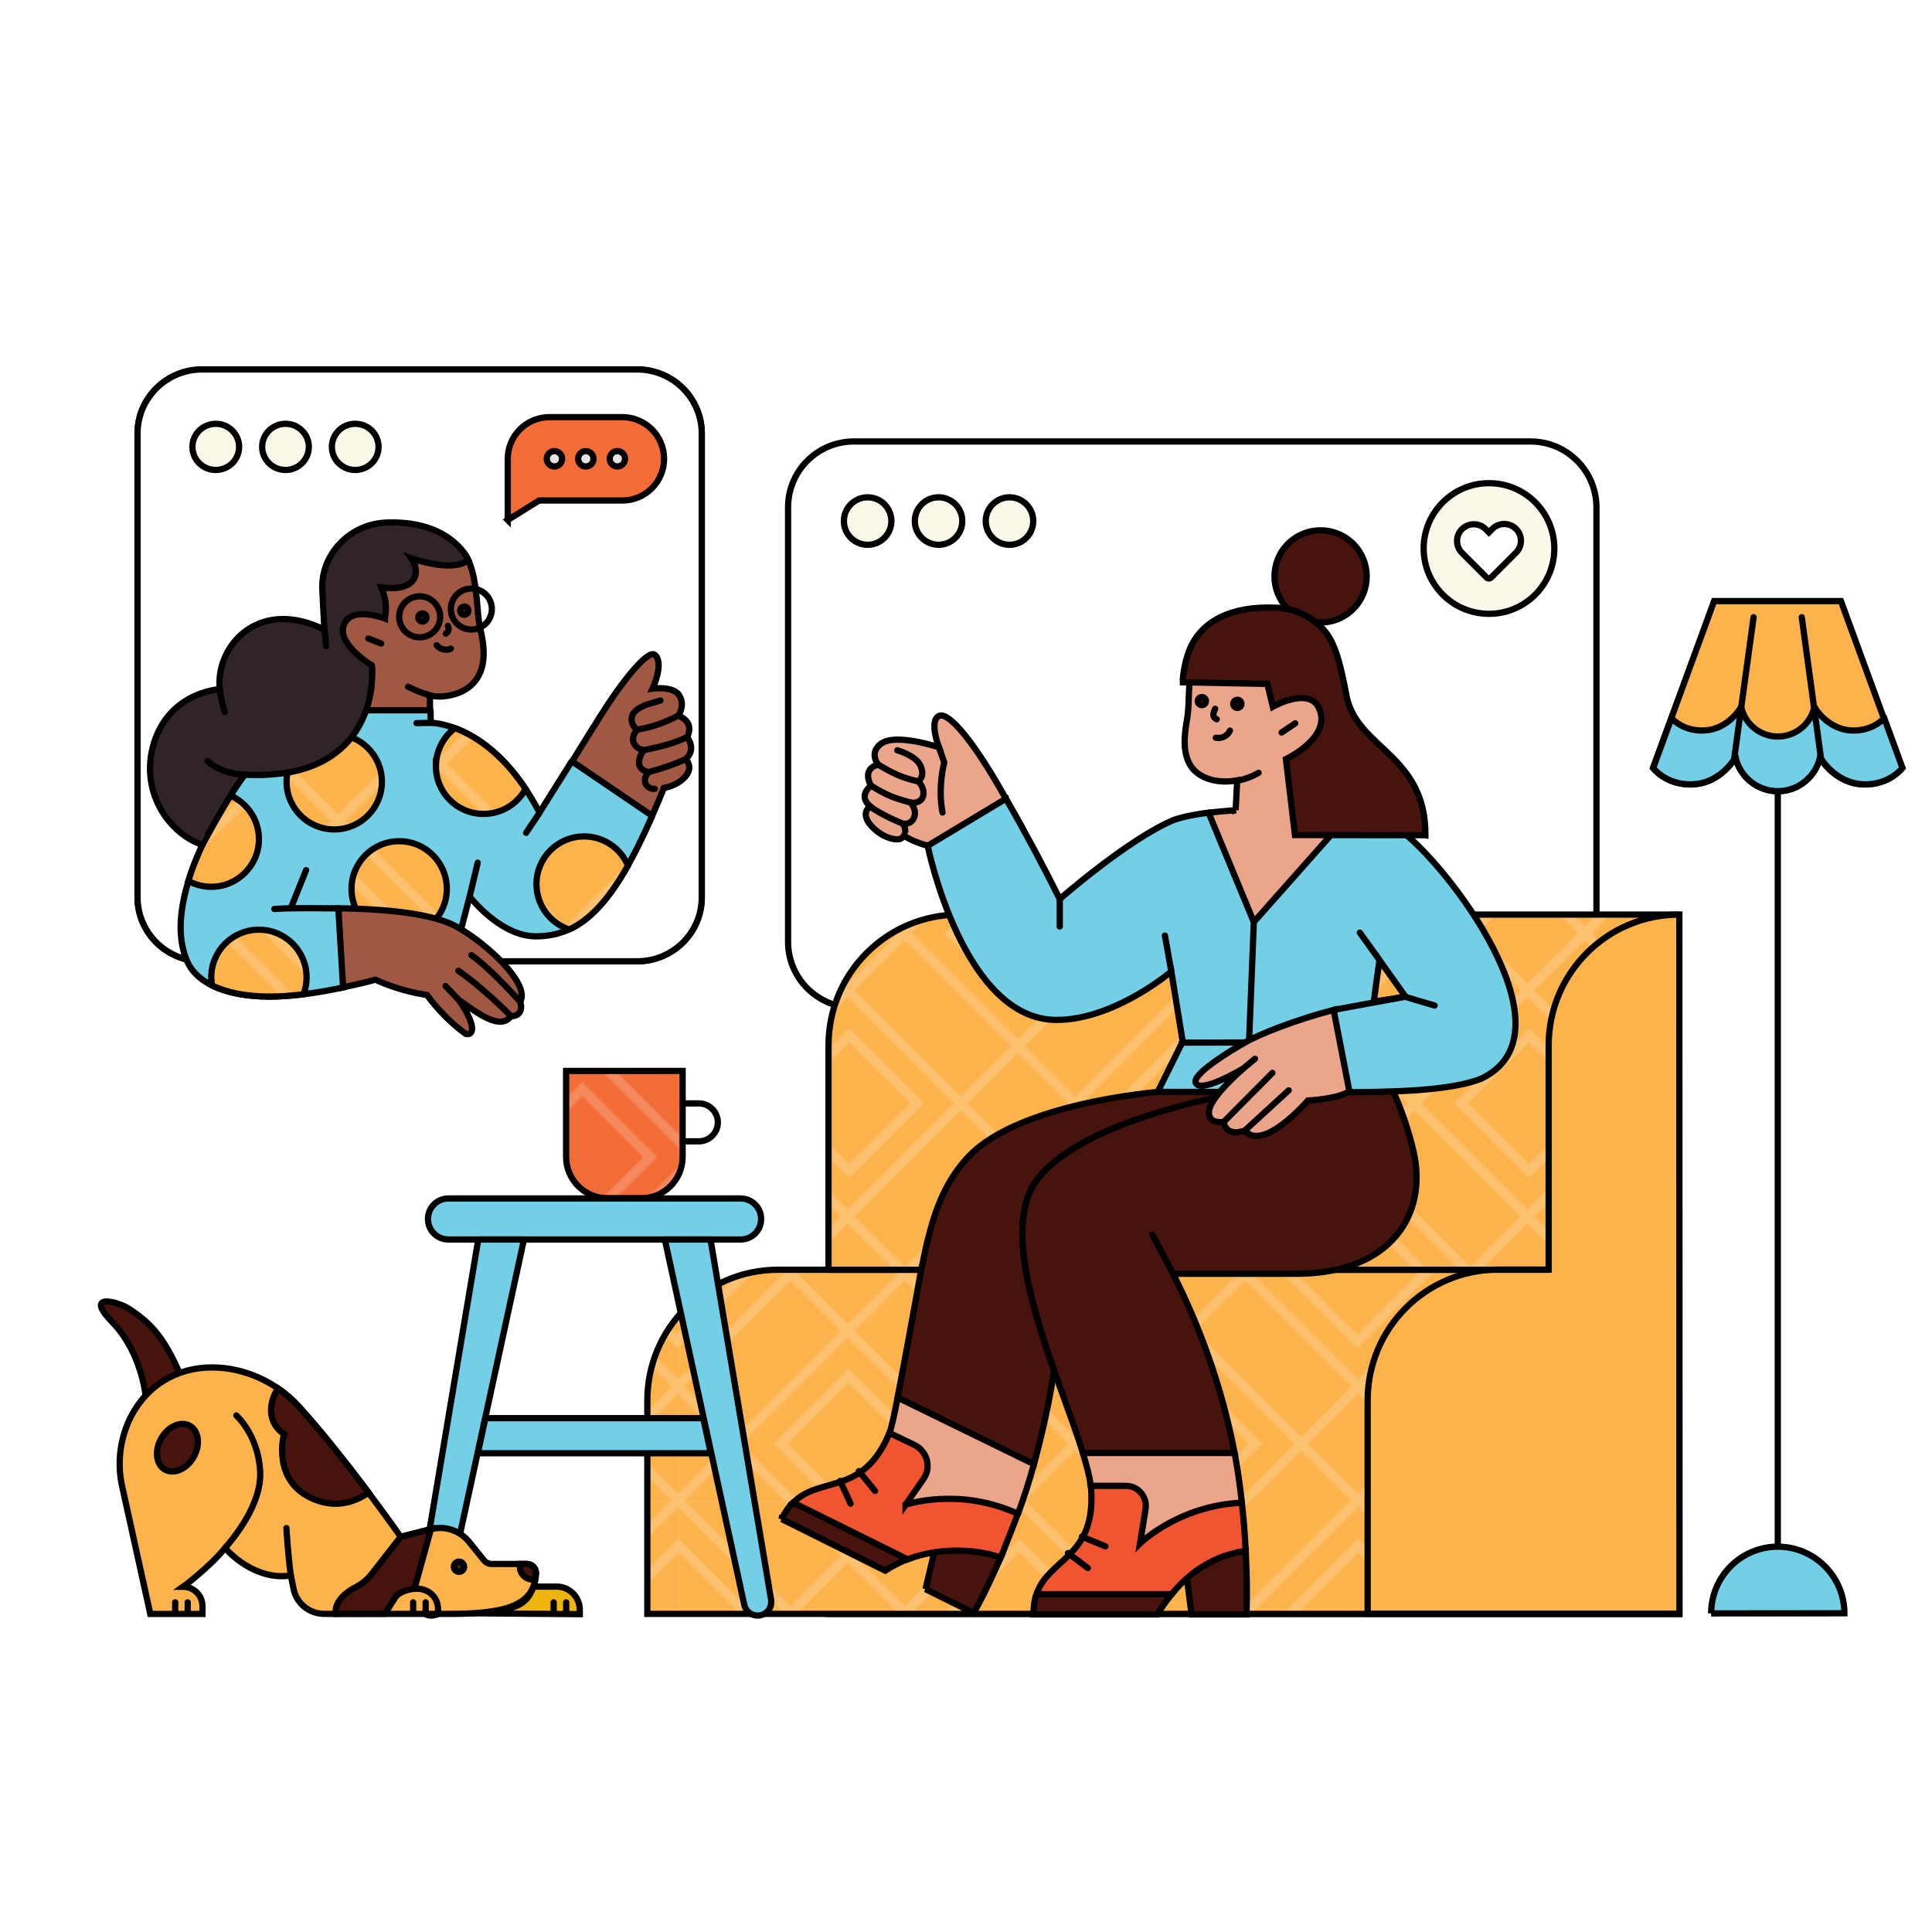 <?xml version="1.0" encoding="UTF-8"?>
<svg xmlns="http://www.w3.org/2000/svg" xmlns:xlink="http://www.w3.org/1999/xlink" id="Layer_1" viewBox="0 0 1080 1080">
  <defs>
    <style>.cls-1,.cls-2,.cls-3{fill:none;}.cls-4{fill:url(#Yellow_Pattern_Swatch_11);}.cls-4,.cls-5,.cls-6,.cls-7,.cls-8,.cls-9,.cls-10,.cls-11,.cls-12,.cls-13,.cls-14,.cls-15,.cls-16,.cls-2,.cls-17,.cls-3{stroke:#000;stroke-width:3.5px;}.cls-5,.cls-18{fill:#fff;}.cls-6{fill:#eaa58b;}.cls-7{fill:#faf8e8;}.cls-8{fill:#e4e4e4;}.cls-9,.cls-19{fill:#f26d36;}.cls-10{fill:#efb40d;}.cls-11{fill:#f15430;}.cls-12,.cls-20{fill:#fdb34c;}.cls-13{fill:#72cfe5;}.cls-14{fill:#a15842;}.cls-15{fill:#30242a;}.cls-16{fill:#47130d;}.cls-21{opacity:.2;}.cls-2{stroke-linejoin:round;}.cls-2,.cls-3{stroke-linecap:round;}.cls-17{fill:url(#Orange_Pattern_Swatch_13);}</style>
    <pattern id="Yellow_Pattern_Swatch_11" x="0" y="0" width="379.96" height="379.96" patternTransform="translate(0 -2200)" patternUnits="userSpaceOnUse" viewBox="0 0 379.96 379.96">
      <rect class="cls-1" y="0" width="379.96" height="379.96"></rect>
      <rect class="cls-20" y="0" width="379.96" height="379.96"></rect>
      <g class="cls-21">
        <polygon class="cls-1" points="157.07 350.94 128.05 379.96 184.31 379.96 185.2 379.07 157.07 350.94"></polygon>
        <polygon class="cls-1" points="0 320.27 0 373.97 26.85 347.12 0 320.27"></polygon>
        <polygon class="cls-1" points="2.54 379.07 3.43 379.96 59.69 379.96 30.67 350.94 2.54 379.07"></polygon>
        <polygon class="cls-1" points="94.27 312.89 60.18 346.99 93.15 379.96 95.38 379.96 128.36 346.99 94.27 312.89"></polygon>
        <polygon class="cls-1" points="0 193.88 0 211.53 40.45 251.99 0 292.44 0 310.06 58.09 251.97 0 193.88"></polygon>
        <polygon class="cls-1" points="192.84 379.07 193.73 379.96 249.99 379.96 220.98 350.94 192.84 379.07"></polygon>
        <polygon class="cls-1" points="283.92 312.89 249.83 346.98 282.8 379.96 285.03 379.96 318.01 346.98 283.92 312.89"></polygon>
        <polygon class="cls-1" points="90.05 93.62 61.92 65.49 2.54 124.87 30.67 153 90.05 93.62"></polygon>
        <polygon class="cls-1" points="122 61.67 93.87 33.54 65.74 61.67 93.87 89.8 122 61.67"></polygon>
        <polygon class="cls-1" points="160.89 347.12 189.02 375.25 217.15 347.12 189.02 318.99 160.89 347.12"></polygon>
        <polygon class="cls-1" points="90.05 220.02 30.67 160.64 2.54 188.77 61.92 248.15 90.05 220.02"></polygon>
        <polygon class="cls-1" points="125.82 255.79 97.69 283.92 157.07 343.3 185.2 315.17 125.82 255.79"></polygon>
        <polygon class="cls-1" points="0 129.97 0 183.67 26.85 156.82 0 129.97"></polygon>
        <polygon class="cls-1" points="157.07 153 185.2 124.87 125.82 65.49 97.69 93.62 157.07 153"></polygon>
        <polygon class="cls-1" points="0 3.57 0 20.81 40.94 61.76 0 102.7 0 119.76 58.09 61.67 0 3.57"></polygon>
        <polygon class="cls-1" points="93.87 223.84 65.74 251.97 93.87 280.1 122 251.97 93.87 223.84"></polygon>
        <polygon class="cls-1" points="2.54 315.17 30.67 343.3 90.05 283.92 61.92 255.79 2.54 315.17"></polygon>
        <polygon class="cls-1" points="0 219.26 0 284.71 32.72 251.99 0 219.26"></polygon>
        <polygon class="cls-1" points="223.35 251.99 189.26 217.9 155.17 251.99 189.26 286.08 223.35 251.99"></polygon>
        <path class="cls-1" d="m284.17,216.19l-59.37-59.37,59.37-59.37,59.37,59.37-59.37,59.37Zm-41.59-59.44l41.82,41.82,41.82-41.82-41.82-41.82-41.82,41.82Z"></path>
        <polygon class="cls-1" points="0 28.54 0 94.97 33.21 61.76 0 28.54"></polygon>
        <polygon class="cls-1" points="347.37 153 375.5 124.87 316.13 65.49 288 93.62 347.37 153"></polygon>
        <path class="cls-1" d="m93.87,97.44l59.37,59.37-59.37,59.37-59.37-59.37,59.37-59.37Zm.88,17.49l-41.82,41.82,41.82,41.82,41.82-41.82-41.82-41.82Z"></path>
        <polygon class="cls-1" points="217.15 156.82 189.02 128.69 160.89 156.82 189.02 184.95 217.15 156.82"></polygon>
        <polygon class="cls-1" points="280.35 220.02 220.98 160.64 192.84 188.77 252.22 248.15 280.35 220.02"></polygon>
        <path class="cls-1" d="m189.02,311.34l-59.37-59.37,59.37-59.37,59.37,59.37-59.37,59.37Zm-41.58-59.36l41.82,41.82,41.82-41.82-41.82-41.82-41.82,41.82Z"></path>
        <polygon class="cls-1" points="318.5 156.75 284.41 122.66 250.32 156.75 284.41 190.84 318.5 156.75"></polygon>
        <polygon class="cls-1" points="94.76 190.84 128.85 156.75 94.76 122.66 60.66 156.75 94.76 190.84"></polygon>
        <polygon class="cls-1" points="284.17 287.75 224.8 347.12 257.64 379.96 275.07 379.96 242.1 346.98 283.92 305.16 325.74 346.98 292.76 379.96 310.71 379.96 343.55 347.12 284.17 287.75"></polygon>
        <polygon class="cls-1" points="288 220.02 316.13 248.15 375.5 188.77 347.37 160.64 288 220.02"></polygon>
        <polygon class="cls-1" points="347.37 350.94 318.35 379.96 374.62 379.96 375.5 379.07 347.37 350.94"></polygon>
        <polygon class="cls-1" points="223.84 61.76 189.75 27.67 155.66 61.76 189.75 95.85 223.84 61.76"></polygon>
        <path class="cls-1" d="m189.02,121.04l-59.37-59.37L189.02,2.29l59.37,59.37-59.37,59.37Zm-41.09-59.29l41.82,41.82,41.82-41.82-41.82-41.82-41.82,41.82Z"></path>
        <polygon class="cls-1" points="220.98 153 280.35 93.62 252.22 65.49 192.84 124.87 220.98 153"></polygon>
        <polygon class="cls-1" points="185.2 188.77 157.07 160.64 97.69 220.02 125.82 248.15 185.2 188.77"></polygon>
        <polygon class="cls-1" points="312.3 61.67 284.17 33.54 256.04 61.67 284.17 89.8 312.3 61.67"></polygon>
        <polygon class="cls-1" points="93.87 287.75 34.5 347.12 67.33 379.96 85.42 379.96 52.45 346.99 94.27 305.17 136.09 346.99 103.11 379.96 120.41 379.96 153.25 347.12 93.87 287.75"></polygon>
        <polygon class="cls-1" points="319.95 251.97 379.32 311.34 379.96 310.71 379.96 292.76 378.92 293.81 337.1 251.99 378.92 210.17 379.96 211.21 379.96 193.23 379.32 192.6 319.95 251.97"></polygon>
        <polygon class="cls-1" points="344.83 251.99 378.92 286.08 379.96 285.03 379.96 218.94 378.92 217.9 344.83 251.99"></polygon>
        <polygon class="cls-1" points="351.19 156.82 379.32 184.95 379.96 184.31 379.96 129.32 379.32 128.69 351.19 156.82"></polygon>
        <polygon class="cls-1" points="316.13 255.79 288 283.92 347.37 343.3 375.5 315.17 316.13 255.79"></polygon>
        <polygon class="cls-1" points="284.17 223.84 256.04 251.97 284.17 280.1 312.3 251.97 284.17 223.84"></polygon>
        <polygon class="cls-1" points="310.06 0 292.26 0 283.92 8.34 275.58 0 258.28 0 284.17 25.89 310.06 0"></polygon>
        <polygon class="cls-1" points="316.13 57.85 373.97 0 317.71 0 288 29.72 316.13 57.85"></polygon>
        <polygon class="cls-1" points="345.32 61.76 379.41 95.85 379.96 95.29 379.96 28.22 379.41 27.66 345.32 61.76"></polygon>
        <polygon class="cls-1" points="319.95 61.67 379.32 121.04 379.96 120.41 379.96 103.02 379.41 103.57 337.59 61.76 379.41 19.94 379.96 20.49 379.96 2.93 379.32 2.29 319.95 61.67"></polygon>
        <polygon class="cls-1" points="284.53 0 283.31 0 283.92 .61 284.53 0"></polygon>
        <polygon class="cls-1" points="192.84 315.17 220.98 343.3 280.35 283.92 252.22 255.79 192.84 315.17"></polygon>
        <polygon class="cls-1" points="280.35 29.72 250.63 0 194.37 0 252.22 57.85 280.35 29.72"></polygon>
        <polygon class="cls-1" points="90.05 29.72 60.33 0 4.07 0 61.92 57.85 90.05 29.72"></polygon>
        <polygon class="cls-1" points="351.19 347.12 379.32 375.25 379.96 374.62 379.96 319.63 379.32 318.99 351.19 347.12"></polygon>
        <polygon class="cls-1" points="94.88 0 93.65 0 94.27 .61 94.88 0"></polygon>
        <polygon class="cls-1" points="119.76 0 102.61 0 94.27 8.34 85.92 0 67.98 0 93.87 25.89 119.76 0"></polygon>
        <polygon class="cls-1" points="125.82 57.85 183.67 0 127.41 0 97.69 29.72 125.82 57.85"></polygon>
        <path class="cls-18" d="m379.96,379.96h-5.34l.88-.88-28.13-28.13-29.02,29.02h-7.65l32.84-32.84-59.37-59.37-59.37,59.37,32.84,32.84h-7.65l-29.02-29.02-28.13,28.13.88.88h-9.41l.88-.88-28.13-28.13-29.02,29.02h-7.65l32.84-32.84-59.37-59.37-59.37,59.37,32.84,32.84h-7.65l-29.02-29.02-28.13,28.13.88.88H0v-5.99l26.85-26.85L0,320.27v-10.21l58.09-58.09L0,193.88v-10.21l26.85-26.85L0,129.97v-10.2l58.09-58.09L0,3.57V0h4.07l57.85,57.85,28.13-28.13L60.33,0h7.65l25.89,25.89L119.76,0h7.65l-29.72,29.72,28.13,28.13L183.67,0h10.7l57.85,57.85,28.13-28.13L250.63,0h7.65l25.89,25.89L310.06,0h7.65l-29.72,29.72,28.13,28.13L373.97,0h5.99v2.93l-.64-.64-59.37,59.37,59.37,59.37.64-.64v8.92l-.64-.64-28.13,28.13,28.13,28.13.64-.64v8.92l-.64-.64-59.37,59.37,59.37,59.37.64-.64v8.92l-.64-.64-28.13,28.13,28.13,28.13.64-.64v5.34Zm-32.59-219.32l-59.37,59.37,28.13,28.13,59.37-59.37-28.13-28.13Zm-249.68,59.37l28.13,28.13,59.37-59.37-28.13-28.13-59.37,59.37Zm55.55-63.2l-59.37-59.37-59.37,59.37,59.37,59.37,59.37-59.37Zm35.78,28.13l28.13-28.13-28.13-28.13-28.13,28.13,28.13,28.13Zm-59.37,67.02l59.37,59.37,59.37-59.37-59.37-59.37-59.37,59.37Zm122.57-3.82l28.13-28.13-59.37-59.37-28.13,28.13,59.37,59.37Zm31.95-31.95l59.37-59.37-59.37-59.37-59.37,59.37,59.37,59.37Zm3.82-122.57l59.37,59.37,28.13-28.13-59.37-59.37-28.13,28.13Zm-31.95-31.95l28.13,28.13,28.13-28.13-28.13-28.13-28.13,28.13Zm-63.2,63.2l28.13,28.13,59.37-59.37-28.13-28.13-59.37,59.37Zm-63.2-63.2l59.37,59.37,59.37-59.37L189.02,2.29l-59.37,59.37Zm-3.82,3.82l-28.13,28.13,59.37,59.37,28.13-28.13-59.37-59.37Zm-60.08-3.82l28.13,28.13,28.13-28.13-28.13-28.13-28.13,28.13Zm-35.07,91.33l59.37-59.37-28.13-28.13L2.54,124.87l28.13,28.13Zm31.24,95.15l28.13-28.13-59.37-59.37-28.13,28.13,59.37,59.37Zm28.13,35.78l-28.13-28.13L2.54,315.17l28.13,28.13,59.37-59.37Zm31.95-31.95l-28.13-28.13-28.13,28.13,28.13,28.13,28.13-28.13Zm63.2,63.2l-59.37-59.37-28.13,28.13,59.37,59.37,28.13-28.13Zm31.95,31.95l-28.13-28.13-28.13,28.13,28.13,28.13,28.13-28.13Zm63.2-63.2l-28.13-28.13-59.37,59.37,28.13,28.13,59.37-59.37Zm31.95-31.95l-28.13-28.13-28.13,28.13,28.13,28.13,28.13-28.13Zm35.07,91.33l28.13-28.13-59.37-59.37-28.13,28.13,59.37,59.37Z"></path>
        <polygon class="cls-18" points="102.61 0 94.88 0 94.27 .61 93.65 0 85.92 0 94.27 8.34 102.61 0"></polygon>
        <polygon class="cls-18" points="292.26 0 284.53 0 283.92 .61 283.31 0 275.58 0 283.92 8.34 292.26 0"></polygon>
        <polygon class="cls-18" points="94.27 305.17 52.45 346.99 85.42 379.96 93.15 379.96 60.18 346.99 94.27 312.89 128.36 346.99 95.38 379.96 103.11 379.96 136.09 346.99 94.27 305.17"></polygon>
        <polygon class="cls-18" points="283.92 305.16 242.1 346.98 275.07 379.96 282.8 379.96 249.83 346.98 283.92 312.89 318.01 346.98 285.03 379.96 292.76 379.96 325.74 346.98 283.92 305.16"></polygon>
        <path class="cls-18" d="m52.94,156.75l41.82-41.82,41.82,41.82-41.82,41.82-41.82-41.82Zm41.82-34.09l-34.09,34.09,34.09,34.09,34.09-34.09-34.09-34.09Z"></path>
        <path class="cls-18" d="m284.41,198.57l-41.82-41.82,41.82-41.82,41.82,41.82-41.82,41.82Zm-34.09-41.82l34.09,34.09,34.09-34.09-34.09-34.09-34.09,34.09Z"></path>
        <polygon class="cls-18" points="0 211.53 0 219.26 32.72 251.99 0 284.71 0 292.44 40.45 251.99 0 211.53"></polygon>
        <path class="cls-18" d="m189.26,293.81l-41.82-41.82,41.82-41.82,41.82,41.82-41.82,41.82Zm-34.09-41.82l34.09,34.09,34.09-34.09-34.09-34.09-34.09,34.09Z"></path>
        <polygon class="cls-18" points="337.1 251.99 378.92 293.81 379.96 292.76 379.96 285.03 378.92 286.08 344.83 251.99 378.92 217.9 379.96 218.94 379.96 211.21 378.92 210.17 337.1 251.99"></polygon>
        <polygon class="cls-18" points="0 20.81 0 28.54 33.21 61.76 0 94.97 0 102.7 40.94 61.76 0 20.81"></polygon>
        <path class="cls-18" d="m189.75,103.58l-41.82-41.82,41.82-41.82,41.82,41.82-41.82,41.82Zm-34.09-41.82l34.09,34.09,34.09-34.09-34.09-34.09-34.09,34.09Z"></path>
        <polygon class="cls-18" points="337.59 61.76 379.41 103.57 379.96 103.02 379.96 95.29 379.41 95.85 345.32 61.76 379.41 27.66 379.96 28.22 379.96 20.49 379.41 19.94 337.59 61.76"></polygon>
      </g>
    </pattern>
    <pattern id="Orange_Pattern_Swatch_13" x="0" y="0" width="379.96" height="379.96" patternTransform="translate(0 -2200)" patternUnits="userSpaceOnUse" viewBox="0 0 379.96 379.96">
      <rect class="cls-1" width="379.96" height="379.96"></rect>
      <rect class="cls-19" width="379.96" height="379.96"></rect>
      <g class="cls-21">
        <polygon class="cls-1" points="198.17 380.94 169.16 409.96 225.42 409.96 226.3 409.07 198.17 380.94"></polygon>
        <polygon class="cls-1" points="41.1 350.27 41.1 403.97 67.95 377.12 41.1 350.27"></polygon>
        <polygon class="cls-1" points="43.65 409.07 44.53 409.96 100.79 409.96 71.78 380.94 43.65 409.07"></polygon>
        <polygon class="cls-1" points="135.37 342.89 101.28 376.99 134.25 409.96 136.49 409.96 169.46 376.99 135.37 342.89"></polygon>
        <polygon class="cls-1" points="41.1 223.88 41.1 241.53 81.56 281.99 41.1 322.44 41.1 340.06 99.2 281.97 41.1 223.88"></polygon>
        <polygon class="cls-1" points="233.95 409.07 234.83 409.96 291.09 409.96 262.08 380.94 233.95 409.07"></polygon>
        <polygon class="cls-1" points="325.02 342.89 290.93 376.98 323.91 409.96 326.14 409.96 359.11 376.98 325.02 342.89"></polygon>
        <polygon class="cls-1" points="131.15 123.62 103.02 95.49 43.65 154.87 71.78 183 131.15 123.62"></polygon>
        <polygon class="cls-1" points="163.11 91.67 134.97 63.54 106.84 91.67 134.97 119.8 163.11 91.67"></polygon>
        <polygon class="cls-1" points="201.99 377.12 230.13 405.25 258.26 377.12 230.13 348.99 201.99 377.12"></polygon>
        <polygon class="cls-1" points="131.15 250.02 71.78 190.64 43.65 218.77 103.02 278.15 131.15 250.02"></polygon>
        <polygon class="cls-1" points="166.93 285.79 138.8 313.92 198.17 373.3 226.3 345.17 166.93 285.79"></polygon>
        <polygon class="cls-1" points="41.1 159.97 41.1 213.67 67.95 186.82 41.1 159.97"></polygon>
        <polygon class="cls-1" points="198.17 183 226.3 154.87 166.93 95.49 138.8 123.62 198.17 183"></polygon>
        <polygon class="cls-1" points="41.1 33.57 41.1 50.81 82.05 91.76 41.1 132.7 41.1 149.76 99.2 91.67 41.1 33.57"></polygon>
        <polygon class="cls-1" points="134.97 253.84 106.84 281.97 134.97 310.1 163.11 281.97 134.97 253.84"></polygon>
        <polygon class="cls-1" points="43.65 345.17 71.78 373.3 131.15 313.92 103.02 285.79 43.65 345.17"></polygon>
        <polygon class="cls-1" points="41.1 249.26 41.1 314.71 73.83 281.99 41.1 249.26"></polygon>
        <polygon class="cls-1" points="264.46 281.99 230.37 247.9 196.28 281.99 230.37 316.08 264.46 281.99"></polygon>
        <path class="cls-1" d="m325.28,246.19l-59.37-59.37,59.37-59.37,59.37,59.37-59.37,59.37Zm-41.59-59.44l41.82,41.82,41.82-41.82-41.82-41.82-41.82,41.82Z"></path>
        <polygon class="cls-1" points="41.1 58.54 41.1 124.97 74.32 91.76 41.1 58.54"></polygon>
        <polygon class="cls-1" points="388.47 183 416.6 154.87 357.23 95.49 329.1 123.62 388.47 183"></polygon>
        <path class="cls-1" d="m134.97,127.44l59.37,59.37-59.37,59.37-59.37-59.37,59.37-59.37Zm.88,17.49l-41.82,41.82,41.82,41.82,41.82-41.82-41.82-41.82Z"></path>
        <polygon class="cls-1" points="258.26 186.82 230.13 158.69 201.99 186.82 230.13 214.95 258.26 186.82"></polygon>
        <polygon class="cls-1" points="321.45 250.02 262.08 190.64 233.95 218.77 293.32 278.15 321.45 250.02"></polygon>
        <path class="cls-1" d="m230.13,341.34l-59.37-59.37,59.37-59.37,59.37,59.37-59.37,59.37Zm-41.58-59.36l41.82,41.82,41.82-41.82-41.82-41.82-41.82,41.82Z"></path>
        <polygon class="cls-1" points="359.6 186.75 325.51 152.66 291.42 186.75 325.51 220.84 359.6 186.75"></polygon>
        <polygon class="cls-1" points="135.86 220.84 169.95 186.75 135.86 152.66 101.77 186.75 135.86 220.84"></polygon>
        <polygon class="cls-1" points="325.28 317.75 265.9 377.12 298.74 409.96 316.18 409.96 283.2 376.98 325.02 335.16 366.84 376.98 333.87 409.96 351.81 409.96 384.65 377.12 325.28 317.75"></polygon>
        <polygon class="cls-1" points="329.1 250.02 357.23 278.15 416.6 218.77 388.47 190.64 329.1 250.02"></polygon>
        <polygon class="cls-1" points="388.47 380.94 359.46 409.96 415.72 409.96 416.6 409.07 388.47 380.94"></polygon>
        <polygon class="cls-1" points="264.95 91.76 230.86 57.67 196.77 91.76 230.86 125.85 264.95 91.76"></polygon>
        <path class="cls-1" d="m230.13,151.04l-59.37-59.37,59.37-59.37,59.37,59.37-59.37,59.37Zm-41.09-59.29l41.82,41.82,41.82-41.82-41.82-41.82-41.82,41.82Z"></path>
        <polygon class="cls-1" points="262.08 183 321.45 123.62 293.32 95.49 233.95 154.87 262.08 183"></polygon>
        <polygon class="cls-1" points="226.3 218.77 198.17 190.64 138.8 250.02 166.93 278.15 226.3 218.77"></polygon>
        <polygon class="cls-1" points="353.41 91.67 325.28 63.54 297.15 91.67 325.28 119.8 353.41 91.67"></polygon>
        <polygon class="cls-1" points="134.97 317.75 75.6 377.12 108.44 409.96 126.52 409.96 93.55 376.99 135.37 335.17 177.19 376.99 144.21 409.96 161.51 409.96 194.35 377.12 134.97 317.75"></polygon>
        <polygon class="cls-1" points="361.05 281.97 420.43 341.34 421.06 340.71 421.06 322.76 420.02 323.81 378.2 281.99 420.02 240.17 421.06 241.21 421.06 223.23 420.43 222.6 361.05 281.97"></polygon>
        <polygon class="cls-1" points="385.93 281.99 420.02 316.08 421.06 315.03 421.06 248.94 420.02 247.9 385.93 281.99"></polygon>
        <polygon class="cls-1" points="392.3 186.82 420.43 214.95 421.06 214.31 421.06 159.32 420.43 158.69 392.3 186.82"></polygon>
        <polygon class="cls-1" points="357.23 285.79 329.1 313.92 388.47 373.3 416.6 345.17 357.23 285.79"></polygon>
        <polygon class="cls-1" points="325.28 253.84 297.15 281.97 325.28 310.1 353.41 281.97 325.28 253.84"></polygon>
        <polygon class="cls-1" points="351.17 30 333.36 30 325.02 38.34 316.68 30 299.38 30 325.28 55.89 351.17 30"></polygon>
        <polygon class="cls-1" points="357.23 87.85 415.08 30 358.81 30 329.1 59.72 357.23 87.85"></polygon>
        <polygon class="cls-1" points="386.42 91.76 420.51 125.85 421.06 125.29 421.06 58.22 420.51 57.66 386.42 91.76"></polygon>
        <polygon class="cls-1" points="361.05 91.67 420.43 151.04 421.06 150.41 421.06 133.02 420.51 133.57 378.69 91.76 420.51 49.94 421.06 50.49 421.06 32.93 420.43 32.29 361.05 91.67"></polygon>
        <polygon class="cls-1" points="325.63 30 324.41 30 325.02 30.61 325.63 30"></polygon>
        <polygon class="cls-1" points="233.95 345.17 262.08 373.3 321.45 313.92 293.32 285.79 233.95 345.17"></polygon>
        <polygon class="cls-1" points="321.45 59.72 291.74 30 235.48 30 293.32 87.85 321.45 59.72"></polygon>
        <polygon class="cls-1" points="131.15 59.72 101.44 30 45.18 30 103.02 87.85 131.15 59.72"></polygon>
        <polygon class="cls-1" points="392.3 377.12 420.43 405.25 421.06 404.62 421.06 349.63 420.43 348.99 392.3 377.12"></polygon>
        <polygon class="cls-1" points="135.98 30 134.76 30 135.37 30.61 135.98 30"></polygon>
        <polygon class="cls-1" points="160.87 30 143.71 30 135.37 38.34 127.03 30 109.08 30 134.97 55.89 160.87 30"></polygon>
        <polygon class="cls-1" points="166.93 87.85 224.77 30 168.51 30 138.8 59.72 166.93 87.85"></polygon>
        <path class="cls-18" d="m421.06,409.96h-5.34l.88-.88-28.13-28.13-29.02,29.02h-7.65l32.84-32.84-59.37-59.37-59.37,59.37,32.84,32.84h-7.65l-29.02-29.02-28.13,28.13.88.88h-9.41l.88-.88-28.13-28.13-29.02,29.02h-7.65l32.84-32.84-59.37-59.37-59.37,59.37,32.84,32.84h-7.65l-29.02-29.02-28.13,28.13.88.88h-3.43v-5.99l26.85-26.85-26.85-26.85v-10.21l58.09-58.09-58.09-58.09v-10.21l26.85-26.85-26.85-26.85v-10.2l58.09-58.09-58.09-58.09v-3.57h4.07l57.85,57.85,28.13-28.13-29.72-29.72h7.65l25.89,25.89,25.89-25.89h7.65l-29.72,29.72,28.13,28.13,57.85-57.85h10.7l57.85,57.85,28.13-28.13-29.72-29.72h7.65l25.89,25.89,25.89-25.89h7.65l-29.72,29.72,28.13,28.13,57.85-57.85h5.99v2.93l-.64-.64-59.37,59.37,59.37,59.37.64-.64v8.92l-.64-.64-28.13,28.13,28.13,28.13.64-.64v8.92l-.64-.64-59.37,59.37,59.37,59.37.64-.64v8.92l-.64-.64-28.13,28.13,28.13,28.13.64-.64v5.34Zm-32.59-219.32l-59.37,59.37,28.13,28.13,59.37-59.37-28.13-28.13Zm-249.68,59.37l28.13,28.13,59.37-59.37-28.13-28.13-59.37,59.37Zm55.55-63.2l-59.37-59.37-59.37,59.37,59.37,59.37,59.37-59.37Zm35.78,28.13l28.13-28.13-28.13-28.13-28.13,28.13,28.13,28.13Zm-59.37,67.02l59.37,59.37,59.37-59.37-59.37-59.37-59.37,59.37Zm122.57-3.82l28.13-28.13-59.37-59.37-28.13,28.13,59.37,59.37Zm31.95-31.95l59.37-59.37-59.37-59.37-59.37,59.37,59.37,59.37Zm3.82-122.57l59.37,59.37,28.13-28.13-59.37-59.37-28.13,28.13Zm-31.95-31.95l28.13,28.13,28.13-28.13-28.13-28.13-28.13,28.13Zm-63.2,63.2l28.13,28.13,59.37-59.37-28.13-28.13-59.37,59.37Zm-63.2-63.2l59.37,59.37,59.37-59.37-59.37-59.37-59.37,59.37Zm-3.82,3.82l-28.13,28.13,59.37,59.37,28.13-28.13-59.37-59.37Zm-60.08-3.82l28.13,28.13,28.13-28.13-28.13-28.13-28.13,28.13Zm-35.07,91.33l59.37-59.37-28.13-28.13-59.37,59.37,28.13,28.13Zm31.24,95.15l28.13-28.13-59.37-59.37-28.13,28.13,59.37,59.37Zm28.13,35.78l-28.13-28.13-59.37,59.37,28.13,28.13,59.37-59.37Zm31.95-31.95l-28.13-28.13-28.13,28.13,28.13,28.13,28.13-28.13Zm63.2,63.2l-59.37-59.37-28.13,28.13,59.37,59.37,28.13-28.13Zm31.95,31.95l-28.13-28.13-28.13,28.13,28.13,28.13,28.13-28.13Zm63.2-63.2l-28.13-28.13-59.37,59.37,28.13,28.13,59.37-59.37Zm31.95-31.95l-28.13-28.13-28.13,28.13,28.13,28.13,28.13-28.13Zm35.07,91.33l28.13-28.13-59.37-59.37-28.13,28.13,59.37,59.37Z"></path>
        <polygon class="cls-18" points="143.71 30 135.98 30 135.37 30.61 134.76 30 127.03 30 135.37 38.34 143.71 30"></polygon>
        <polygon class="cls-18" points="333.36 30 325.63 30 325.02 30.61 324.41 30 316.68 30 325.02 38.34 333.36 30"></polygon>
        <polygon class="cls-18" points="135.37 335.17 93.55 376.99 126.52 409.96 134.25 409.96 101.28 376.99 135.37 342.89 169.46 376.99 136.49 409.96 144.21 409.96 177.19 376.99 135.37 335.17"></polygon>
        <polygon class="cls-18" points="325.02 335.16 283.2 376.98 316.18 409.96 323.91 409.96 290.93 376.98 325.02 342.89 359.11 376.98 326.14 409.96 333.87 409.96 366.84 376.98 325.02 335.16"></polygon>
        <path class="cls-18" d="m94.04,186.75l41.82-41.82,41.82,41.82-41.82,41.82-41.82-41.82Zm41.82-34.09l-34.09,34.09,34.09,34.09,34.09-34.09-34.09-34.09Z"></path>
        <path class="cls-18" d="m325.51,228.57l-41.82-41.82,41.82-41.82,41.82,41.82-41.82,41.82Zm-34.09-41.82l34.09,34.09,34.09-34.09-34.09-34.09-34.09,34.09Z"></path>
        <polygon class="cls-18" points="41.1 241.53 41.1 249.26 73.83 281.99 41.1 314.71 41.1 322.44 81.56 281.99 41.1 241.53"></polygon>
        <path class="cls-18" d="m230.37,323.81l-41.82-41.82,41.82-41.82,41.82,41.82-41.82,41.82Zm-34.09-41.82l34.09,34.09,34.09-34.09-34.09-34.09-34.09,34.09Z"></path>
        <polygon class="cls-18" points="378.2 281.99 420.02 323.81 421.06 322.76 421.06 315.03 420.02 316.08 385.93 281.99 420.02 247.9 421.06 248.94 421.06 241.21 420.02 240.17 378.2 281.99"></polygon>
        <polygon class="cls-18" points="41.1 50.81 41.1 58.54 74.32 91.76 41.1 124.97 41.1 132.7 82.05 91.76 41.1 50.81"></polygon>
        <path class="cls-18" d="m230.86,133.58l-41.82-41.82,41.82-41.82,41.82,41.82-41.82,41.82Zm-34.09-41.82l34.09,34.09,34.09-34.09-34.09-34.09-34.09,34.09Z"></path>
        <polygon class="cls-18" points="378.69 91.76 420.51 133.57 421.06 133.02 421.06 125.29 420.51 125.85 386.42 91.76 420.51 57.66 421.06 58.22 421.06 50.49 420.51 49.94 378.69 91.76"></polygon>
      </g>
      <g class="cls-21">
        <path class="cls-1" d="m-54.68,246.19l-59.37-59.37,59.37-59.37L4.69,186.82l-59.37,59.37Zm-41.59-59.44l41.82,41.82,41.82-41.82-41.82-41.82-41.82,41.82Z"></path>
        <polygon class="cls-1" points="8.51 183 36.64 154.87 -22.73 95.49 -50.86 123.62 8.51 183"></polygon>
        <polygon class="cls-1" points="-54.68 317.75 -114.06 377.12 -81.22 409.96 -63.78 409.96 -96.76 376.98 -54.94 335.16 -13.12 376.98 -46.09 409.96 -28.15 409.96 4.69 377.12 -54.68 317.75"></polygon>
        <polygon class="cls-1" points="-50.86 250.02 -22.73 278.15 36.65 218.77 8.51 190.64 -50.86 250.02"></polygon>
        <polygon class="cls-1" points="-18.91 281.97 40.47 341.34 41.1 340.71 41.1 322.76 40.06 323.81 -1.76 281.99 40.06 240.17 41.1 241.21 41.1 223.23 40.47 222.6 -18.91 281.97"></polygon>
        <polygon class="cls-1" points="5.97 281.99 40.06 316.08 41.1 315.03 41.1 248.94 40.06 247.9 5.97 281.99"></polygon>
        <polygon class="cls-1" points="12.34 186.82 40.47 214.95 41.1 214.31 41.1 159.32 40.47 158.69 12.34 186.82"></polygon>
        <polygon class="cls-1" points="-22.73 285.79 -50.86 313.92 8.51 373.3 36.64 345.17 -22.73 285.79"></polygon>
        <polygon class="cls-1" points="-22.73 87.85 35.12 30 -21.15 30 -50.86 59.72 -22.73 87.85"></polygon>
        <polygon class="cls-1" points="6.46 91.76 40.55 125.85 41.1 125.29 41.1 58.22 40.55 57.66 6.46 91.76"></polygon>
        <polygon class="cls-1" points="-18.91 91.67 40.47 151.04 41.1 150.41 41.1 133.02 40.55 133.57 -1.27 91.76 40.55 49.94 41.1 50.49 41.1 32.93 40.47 32.29 -18.91 91.67"></polygon>
        <polygon class="cls-1" points="12.34 377.12 40.47 405.25 41.1 404.62 41.1 349.63 40.47 348.99 12.34 377.12"></polygon>
        <path class="cls-18" d="m41.1,409.96h-5.34l.88-.88-28.13-28.13-29.02,29.02h-7.65l32.84-32.84-59.37-59.37-59.37,59.37,32.84,32.84h-7.65l-29.02-29.02-28.13,28.13.88.88h-9.41l.88-.88-28.13-28.13-29.02,29.02h-7.65l32.84-32.84-59.37-59.37-59.37,59.37,32.84,32.84h-7.65l-29.02-29.02-28.13,28.13.88.88h-3.43v-5.99l26.85-26.85-26.85-26.85v-10.21l58.09-58.09-58.09-58.09v-10.21l26.85-26.85-26.85-26.85v-10.2l58.09-58.09-58.09-58.09v-3.57h4.07l57.85,57.85,28.13-28.13-29.72-29.72h7.65l25.89,25.89,25.89-25.89h7.65l-29.72,29.72,28.13,28.13,57.85-57.85h10.7l57.85,57.85,28.13-28.13-29.72-29.72h7.65l25.89,25.89,25.89-25.89h7.65l-29.72,29.72,28.13,28.13L35.12,30h5.99v2.93l-.64-.64-59.37,59.37,59.37,59.37.64-.64v8.92l-.64-.64-28.13,28.13,28.13,28.13.64-.64v8.92l-.64-.64-59.37,59.37,59.37,59.37.64-.64v8.92l-.64-.64-28.13,28.13,28.13,28.13.64-.64v5.34ZM8.51,190.64l-59.37,59.37,28.13,28.13,59.37-59.37-28.13-28.13Zm-249.68,59.37l28.13,28.13,59.37-59.37-28.13-28.13-59.37,59.37Zm55.55-63.2l-59.37-59.37-59.37,59.37,59.37,59.37,59.37-59.37Zm35.78,28.13l28.13-28.13-28.13-28.13-28.13,28.13,28.13,28.13Zm-59.37,67.02l59.37,59.37,59.37-59.37-59.37-59.37-59.37,59.37Zm122.57-3.82l28.13-28.13-59.37-59.37-28.13,28.13,59.37,59.37Zm31.95-31.95L4.69,186.82l-59.37-59.37-59.37,59.37,59.37,59.37Zm3.82-122.57l59.37,59.37,28.13-28.13-59.37-59.37-28.13,28.13Zm-31.95-31.95l28.13,28.13,28.13-28.13-28.13-28.13-28.13,28.13Zm-63.2,63.2l28.13,28.13,59.37-59.37-28.13-28.13-59.37,59.37Zm-63.2-63.2l59.37,59.37,59.37-59.37-59.37-59.37-59.37,59.37Zm-3.82,3.82l-28.13,28.13,59.37,59.37,28.13-28.13-59.37-59.37Zm-60.08-3.82l28.13,28.13,28.13-28.13-28.13-28.13-28.13,28.13Zm-35.07,91.33l59.37-59.37-28.13-28.13-59.37,59.37,28.13,28.13Zm31.24,95.15l28.13-28.13-59.37-59.37-28.13,28.13,59.37,59.37Zm28.13,35.78l-28.13-28.13-59.37,59.37,28.13,28.13,59.37-59.37Zm31.95-31.95l-28.13-28.13-28.13,28.13,28.13,28.13,28.13-28.13Zm63.2,63.2l-59.37-59.37-28.13,28.13,59.37,59.37,28.13-28.13Zm31.95,31.95l-28.13-28.13-28.13,28.13,28.13,28.13,28.13-28.13Zm63.2-63.2l-28.13-28.13-59.37,59.37,28.13,28.13,59.37-59.37Zm31.95-31.95l-28.13-28.13-28.13,28.13,28.13,28.13,28.13-28.13Zm35.07,91.33l28.13-28.13-59.37-59.37-28.13,28.13,59.37,59.37Z"></path>
        <polygon class="cls-18" points="-1.76 281.99 40.06 323.81 41.1 322.76 41.1 315.03 40.06 316.08 5.97 281.99 40.06 247.9 41.1 248.94 41.1 241.21 40.06 240.17 -1.76 281.99"></polygon>
        <polygon class="cls-18" points="-1.27 91.76 40.55 133.57 41.1 133.02 41.1 125.29 40.55 125.85 6.46 91.76 40.55 57.66 41.1 58.22 41.1 50.49 40.55 49.94 -1.27 91.76"></polygon>
      </g>
      <g class="cls-21">
        <polygon class="cls-1" points="198.17 .98 169.16 30 225.42 30 226.3 29.12 198.17 .98"></polygon>
        <polygon class="cls-1" points="41.1 -29.69 41.1 24.01 67.95 -2.84 41.1 -29.69"></polygon>
        <polygon class="cls-1" points="43.65 29.12 44.53 30 100.79 30 71.78 .98 43.65 29.12"></polygon>
        <polygon class="cls-1" points="135.37 -37.06 101.28 -2.97 134.25 30 136.49 30 169.46 -2.97 135.37 -37.06"></polygon>
        <polygon class="cls-1" points="233.95 29.12 234.83 30 291.09 30 262.08 .98 233.95 29.12"></polygon>
        <polygon class="cls-1" points="325.02 -37.07 290.93 -2.98 323.91 30 326.14 30 359.11 -2.98 325.02 -37.07"></polygon>
        <polygon class="cls-1" points="201.99 -2.84 230.13 25.29 258.26 -2.84 230.13 -30.97 201.99 -2.84"></polygon>
        <polygon class="cls-1" points="325.28 -62.21 265.9 -2.84 298.74 30 316.18 30 283.2 -2.98 325.02 -44.79 366.84 -2.98 333.87 30 351.81 30 384.65 -2.84 325.28 -62.21"></polygon>
        <polygon class="cls-1" points="388.47 .98 359.46 30 415.72 30 416.6 29.12 388.47 .98"></polygon>
        <polygon class="cls-1" points="134.97 -62.21 75.6 -2.84 108.44 30 126.52 30 93.55 -2.97 135.37 -44.79 177.19 -2.97 144.21 30 161.51 30 194.35 -2.84 134.97 -62.21"></polygon>
        <path class="cls-18" d="m421.06,30h-5.34l.88-.88L388.47.98l-29.02,29.02h-7.65L384.65-2.84l-59.37-59.37L265.9-2.84l32.84,32.84h-7.65L262.08.98l-28.13,28.13.88.88h-9.41l.88-.88L198.17.98l-29.02,29.02h-7.65L194.35-2.84l-59.37-59.37L75.6-2.84l32.84,32.84h-7.65L71.78.98l-28.13,28.13.88.88h-3.43v-5.99L67.95-2.84l-26.85-26.85v-10.21l58.09-58.09-58.09-58.09v-10.21l26.85-26.85-26.85-26.85v-10.2l58.09-58.09-58.09-58.09v-3.57h4.07l57.85,57.85,28.13-28.13-29.72-29.72h7.65l25.89,25.89,25.89-25.89h7.65l-29.72,29.72,28.13,28.13,57.85-57.85h10.7l57.85,57.85,28.13-28.13-29.72-29.72h7.65l25.89,25.89,25.89-25.89h7.65l-29.72,29.72,28.13,28.13,57.85-57.85h5.99v2.93l-.64-.64-59.37,59.37,59.37,59.37.64-.64v8.92l-.64-.64-28.13,28.13,28.13,28.13.64-.64v8.92l-.64-.64-59.37,59.37,59.37,59.37.64-.64v8.92l-.64-.64-28.13,28.13,28.13,28.13.64-.64v5.34Zm-32.59-219.32l-59.37,59.37,28.13,28.13,59.37-59.37-28.13-28.13Zm-249.68,59.37l28.13,28.13,59.37-59.37-28.13-28.13-59.37,59.37Zm55.55-63.2l-59.37-59.37-59.37,59.37,59.37,59.37,59.37-59.37Zm35.78,28.13l28.13-28.13-28.13-28.13-28.13,28.13,28.13,28.13Zm-59.37,67.02l59.37,59.37,59.37-59.37-59.37-59.37-59.37,59.37Zm122.57-3.82l28.13-28.13-59.37-59.37-28.13,28.13,59.37,59.37Zm31.95-31.95l59.37-59.37-59.37-59.37-59.37,59.37,59.37,59.37Zm3.82-122.57l59.37,59.37,28.13-28.13-59.37-59.37-28.13,28.13Zm-31.95-31.95l28.13,28.13,28.13-28.13-28.13-28.13-28.13,28.13Zm-63.2,63.2l28.13,28.13,59.37-59.37-28.13-28.13-59.37,59.37Zm-63.2-63.2l59.37,59.37,59.37-59.37-59.37-59.37-59.37,59.37Zm-3.82,3.82l-28.13,28.13,59.37,59.37,28.13-28.13-59.37-59.37Zm-60.08-3.82l28.13,28.13,28.13-28.13-28.13-28.13-28.13,28.13Zm-35.07,91.33l59.37-59.37-28.13-28.13-59.37,59.37,28.13,28.13Zm31.24,95.15l28.13-28.13-59.37-59.37-28.13,28.13,59.37,59.37Zm28.13,35.78l-28.13-28.13-59.37,59.37,28.13,28.13,59.37-59.37Zm31.95-31.95l-28.13-28.13-28.13,28.13,28.13,28.13,28.13-28.13Zm63.2,63.2l-59.37-59.37-28.13,28.13L198.17-6.66l28.13-28.13Zm31.95,31.95l-28.13-28.13-28.13,28.13,28.13,28.13,28.13-28.13Zm63.2-63.2l-28.13-28.13-59.37,59.37,28.13,28.13,59.37-59.37Zm31.95-31.95l-28.13-28.13-28.13,28.13,28.13,28.13,28.13-28.13ZM388.47-6.66l28.13-28.13-59.37-59.37-28.13,28.13,59.37,59.37Z"></path>
        <polygon class="cls-18" points="135.37 -44.79 93.55 -2.97 126.52 30 134.25 30 101.28 -2.97 135.37 -37.06 169.46 -2.97 136.49 30 144.21 30 177.19 -2.97 135.37 -44.79"></polygon>
        <polygon class="cls-18" points="325.02 -44.79 283.2 -2.98 316.18 30 323.91 30 290.93 -2.98 325.02 -37.07 359.11 -2.98 326.14 30 333.87 30 366.84 -2.98 325.02 -44.79"></polygon>
      </g>
      <g class="cls-21">
        <polygon class="cls-1" points="-54.68 -62.21 -114.06 -2.84 -81.22 30 -63.78 30 -96.76 -2.98 -54.94 -44.79 -13.12 -2.98 -46.09 30 -28.15 30 4.69 -2.84 -54.68 -62.21"></polygon>
        <polygon class="cls-1" points="8.51 .98 -20.5 30 35.76 30 36.64 29.12 8.51 .98"></polygon>
        <polygon class="cls-1" points="12.34 -2.84 40.47 25.29 41.1 24.66 41.1 -30.33 40.47 -30.97 12.34 -2.84"></polygon>
        <path class="cls-18" d="m41.1,30h-5.34l.88-.88L8.51.98l-29.02,29.02h-7.65L4.69-2.84l-59.37-59.37L-114.06-2.84l32.84,32.84h-7.65L-117.88.98l-28.13,28.13.88.88h-9.41l.88-.88L-181.79.98l-29.02,29.02h-7.65L-185.61-2.84l-59.37-59.37L-304.36-2.84l32.84,32.84h-7.65L-308.18.98l-28.13,28.13.88.88h-3.43v-5.99l26.85-26.85-26.85-26.85v-10.21l58.09-58.09-58.09-58.09v-10.21l26.85-26.85-26.85-26.85v-10.2l58.09-58.09-58.09-58.09v-3.57h4.07l57.85,57.85,28.13-28.13-29.72-29.72h7.65l25.89,25.89,25.89-25.89h7.65l-29.72,29.72,28.13,28.13,57.85-57.85h10.7l57.85,57.85,28.13-28.13-29.72-29.72h7.65l25.89,25.89,25.89-25.89h7.65l-29.72,29.72,28.13,28.13,57.85-57.85h5.99v2.93l-.64-.64-59.37,59.37,59.37,59.37.64-.64v8.92l-.64-.64-28.13,28.13,28.13,28.13.64-.64v8.92l-.64-.64-59.37,59.37,59.37,59.37.64-.64v8.92l-.64-.64L12.34-2.84l28.13,28.13.64-.64v5.34ZM8.51-189.32l-59.37,59.37,28.13,28.13,59.37-59.37-28.13-28.13Zm-249.68,59.37l28.13,28.13,59.37-59.37-28.13-28.13-59.37,59.37Zm55.55-63.2l-59.37-59.37-59.37,59.37,59.37,59.37,59.37-59.37Zm35.78,28.13l28.13-28.13-28.13-28.13-28.13,28.13,28.13,28.13Zm-59.37,67.02l59.37,59.37,59.37-59.37-59.37-59.37-59.37,59.37Zm122.57-3.82l28.13-28.13-59.37-59.37-28.13,28.13,59.37,59.37Zm31.95-31.95L4.69-193.14l-59.37-59.37-59.37,59.37,59.37,59.37Zm3.82-122.57l59.37,59.37,28.13-28.13-59.37-59.37-28.13,28.13Zm-31.95-31.95l28.13,28.13,28.13-28.13-28.13-28.13-28.13,28.13Zm-63.2,63.2l28.13,28.13,59.37-59.37-28.13-28.13-59.37,59.37Zm-63.2-63.2l59.37,59.37,59.37-59.37-59.37-59.37-59.37,59.37Zm-3.82,3.82l-28.13,28.13,59.37,59.37,28.13-28.13-59.37-59.37Zm-60.08-3.82l28.13,28.13,28.13-28.13-28.13-28.13-28.13,28.13Zm-35.07,91.33l59.37-59.37-28.13-28.13-59.37,59.37,28.13,28.13Zm31.24,95.15l28.13-28.13-59.37-59.37-28.13,28.13,59.37,59.37Zm28.13,35.78l-28.13-28.13-59.37,59.37,28.13,28.13,59.37-59.37Zm31.95-31.95l-28.13-28.13-28.13,28.13,28.13,28.13,28.13-28.13Zm63.2,63.2l-59.37-59.37-28.13,28.13L-181.79-6.66l28.13-28.13ZM-121.7-2.84l-28.13-28.13-28.13,28.13,28.13,28.13L-121.7-2.84Zm63.2-63.2l-28.13-28.13-59.37,59.37,28.13,28.13,59.37-59.37Zm31.95-31.95l-28.13-28.13-28.13,28.13,28.13,28.13,28.13-28.13ZM8.51-6.66l28.13-28.13-59.37-59.37-28.13,28.13L8.51-6.66Z"></path>
      </g>
    </pattern>
  </defs>
  <path class="cls-2" d="m356.16,206.53H113.02c-19.92,0-36.13,15.96-36.13,35.77v259.3c0,19.72,16.12,35.77,36.13,35.77h243.14c19.92,0,36.13-15.96,36.13-35.77V242.3c-.08-19.81-16.21-35.77-36.13-35.77Z"></path>
  <path class="cls-5" d="m356.16,206.53H113.02c-19.92,0-36.13,15.96-36.13,35.77v259.3c0,19.72,16.12,35.77,36.13,35.77h243.14c19.92,0,36.13-15.96,36.13-35.77V242.3c-.08-19.81-16.21-35.77-36.13-35.77Z"></path>
  <path class="cls-7" d="m120.61,262.72c7.2,0,13.05-5.78,13.05-12.91s-5.85-12.91-13.05-12.91-13.05,5.78-13.05,12.91,5.84,12.91,13.05,12.91Z"></path>
  <path class="cls-7" d="m159.59,262.72c7.2,0,13.05-5.78,13.05-12.91s-5.85-12.91-13.05-12.91-13.05,5.78-13.05,12.91,5.85,12.91,13.05,12.91Z"></path>
  <path class="cls-7" d="m198.57,262.72c7.21,0,13.05-5.78,13.05-12.91s-5.84-12.91-13.05-12.91-13.05,5.78-13.05,12.91,5.85,12.91,13.05,12.91Z"></path>
  <path class="cls-5" d="m855.61,246.79h-378.32c-20.26,0-36.75,16.41-36.75,36.75v242.96c0,20.26,16.4,36.75,36.75,36.75h378.39c20.26,0,36.75-16.4,36.75-36.75v-242.96c-.08-20.34-16.57-36.75-36.83-36.75Z"></path>
  <path class="cls-7" d="m485.01,304.54c7.33,0,13.28-5.94,13.28-13.27s-5.95-13.27-13.28-13.27-13.27,5.94-13.27,13.27,5.93,13.27,13.27,13.27Z"></path>
  <path class="cls-7" d="m524.66,304.54c7.33,0,13.27-5.94,13.27-13.27s-5.94-13.27-13.27-13.27-13.27,5.94-13.27,13.27,5.94,13.27,13.27,13.27Z"></path>
  <path class="cls-7" d="m564.32,304.54c7.32,0,13.27-5.94,13.27-13.27s-5.95-13.27-13.27-13.27-13.28,5.94-13.28,13.27,5.95,13.27,13.28,13.27Z"></path>
  <path class="cls-4" d="m938.73,511.26h-402.56c-40.33,0-73.02,32.69-73.02,73.02v317.88h475.58v-390.91Z"></path>
  <path class="cls-4" d="m938.73,709.8h-503.84c-40.33,0-73.02,32.69-73.02,73.02v119.35h576.86v-192.37Z"></path>
  <path class="cls-12" d="m938.74,511.26c-40.33,0-73.02,32.69-73.02,73.02v125.43h-28.17c-40.33,0-73.02,32.69-73.02,73.02v119.35h174.3l-.08-390.82Z"></path>
  <path class="cls-2" d="m463.15,709.8h402.48"></path>
  <path class="cls-2" d="m993.8,437.2v432.85"></path>
  <path class="cls-13" d="m956.56,901.9c0-20.62,16.75-37.3,37.24-37.3s37.23,16.75,37.23,37.23l-74.47.07Z"></path>
  <path class="cls-12" d="m993.8,442.33c-11.3,0-21.15-8.02-23.65-18.98h-.06c-4.01,7.03-12.55,14.31-22.73,15.04-.78.07-1.64.14-2.43.14-13.91,0-20.62-8.93-20.88-9.2l34.14-93.32h70.92l34.15,93.32c-.2.26-6.96,9.2-20.88,9.2-.79,0-1.64-.07-2.43-.14-10.05-.72-18.58-8.01-22.72-15.04h-.07c-2.23,10.9-12.02,18.98-23.38,18.98Z"></path>
  <path class="cls-13" d="m1053.3,401.48c-2.11,2.17-7.75,6.89-17.21,6.89-.72,0-1.44-.06-2.1-.13-8.73-.65-16.22-7.03-19.7-13.07-2.1,9.59-10.63,16.55-20.48,16.55s-18.39-6.96-20.49-16.55c-3.48,6.04-10.9,12.48-19.7,13.07-.72.07-1.44.13-2.1.13-9.45,0-15.1-4.73-17.2-6.89l-10.18,27.78c.07.14,6.77,9.2,20.88,9.2.79,0,1.64-.07,2.43-.13,10.12-.66,18.72-8.08,22.72-15.11,2.36,11.03,12.28,19.05,23.65,19.05s21.21-8.02,23.64-19.05c4.07,7.03,12.61,14.32,22.72,15.11.79.06,1.65.13,2.43.13,14.06,0,20.82-9.13,20.88-9.2l-10.17-27.78Z"></path>
  <path class="cls-2" d="m969.43,424.07l10.84-79.07"></path>
  <path class="cls-2" d="m1017.96,424.07l-10.77-79.07"></path>
  <path class="cls-9" d="m283.82,290.7l17.52-10.92h46.57c6.18,0,12.1-2.46,16.48-6.83,4.37-4.37,6.82-10.29,6.83-16.47,0-6.18-2.46-12.1-6.83-16.47-4.38-4.37-10.3-6.83-16.48-6.83h-40.78c-6.18,0-12.1,2.46-16.47,6.83-4.37,4.37-6.83,10.29-6.83,16.47v34.23Z"></path>
  <path class="cls-8" d="m309.93,260.77c2.37,0,4.3-1.93,4.3-4.3s-1.93-4.29-4.3-4.29-4.29,1.92-4.29,4.29,1.92,4.3,4.29,4.3Z"></path>
  <path class="cls-8" d="m327.48,260.77c2.37,0,4.3-1.93,4.3-4.3s-1.93-4.29-4.3-4.29-4.29,1.92-4.29,4.29,1.92,4.3,4.29,4.3Z"></path>
  <path class="cls-8" d="m345.11,260.77c2.37,0,4.29-1.93,4.29-4.3s-1.92-4.29-4.29-4.29-4.3,1.92-4.3,4.29,1.92,4.3,4.3,4.3Z"></path>
  <path class="cls-14" d="m185.25,399.78l54.99-1.7.16-.93-.1-8.45c1.42.38,3.18.66,5.26.66,6.14,0,15.07-2.19,20.17-8.83,6.42-8.33,4.99-19.57,2.69-29.38-.76-3.18-1.15-7.4-1.53-12-.88-10.09-2.03-22.64-7.29-29.67-8.06-11.13-20.23-2.3-37.72-2.3-1.26,0-4.22-.11-5.58,0-20.07,1.05-36.35,2.8-35.75,22.15.27,8.72,1.43,26.21,2.69,46.55.49,6.91,1.05,14.03,1.43,21.11v.17l.6,2.63Z"></path>
  <path class="cls-2" d="m240.3,388.71c-4.5-1.37-7.24-2.41-12.23-4.82"></path>
  <path class="cls-2" d="m213.05,359.72l-7.18-2.8"></path>
  <path class="cls-2" d="m250.38,349.8c.88,2.24.22,3.56-1.15,4.39"></path>
  <path class="cls-2" d="m252.03,362.56c-1.27,1.04-5.48,1.15-7.95-1.92"></path>
  <path class="cls-15" d="m236.12,347.48c-1.27,0-2.3-1.03-2.3-2.3s1.04-2.3,2.3-2.3,2.3,1.03,2.3,2.3-1.03,2.3-2.3,2.3Z"></path>
  <path class="cls-15" d="m259.53,343.65c-1.27,0-2.3-1.04-2.3-2.3s1.03-2.3,2.3-2.3,2.3,1.03,2.3,2.3-1.03,2.3-2.3,2.3Z"></path>
  <path class="cls-14" d="m309.37,442.61c2.3-3.68,4.72-7.85,7.24-11.79,9.76-15.73,18.2-29.5,23.63-37.72,8.06-12.22,22.14-30.48,25.93-26.97,4.99,4.66-.82,17.65-1.37,18.8,3.73-.49,8.94-.22,11.73,1.16,1.38.65,2.41,1.48,3.02,2.41,2.91,4.34,1.27,8.56.22,10.47-.33.6-.05,1.32.55,1.59,1.37.66,3.78,2.14,4.66,4.78.6,1.8.38,3.89-.6,6.14-.17.38-.11.82.11,1.15,1.1,1.59,3.83,6.53-.49,11.02-.39.43-.44,1.1-.06,1.53.6.77,1.32,2.03,1.37,3.68.06,2.08-1.04,4.28-3.29,6.36-3.39,3.23-7.51,4.61-10.91,5.26-3.67,9.27-8.83,21.22-14.97,33.23-1.97,3.94-3.67,7.23-6.09,11.29-.05.11-.22.11-.27.06l-40.41-42.22c-.05-.05-.05-.16,0-.21Z"></path>
  <path class="cls-13" d="m192.87,551.76l.22-.16-.99-17.82c0-.11.06-.17.16-.17h61.68c.05,0,.16-.05.16-.11l8.33-32.01c.06-.17.22-.17.28-.06,2.85,3.51,18.58,21.99,36.84,21.99,25.05,0,43.04-17.11,64.97-67.22.05-.05,0-.16-.06-.22l-44.68-30.37c-.06-.05-.16-.05-.22.05l-17.82,28.35c-.06.11-.22.11-.27,0-24.95-47.75-57.19-49.89-60.53-49.95-.11,0-.16-.05-.16-.16l-.11-6.69c0-.11-.06-.16-.17-.16h-55.75v.27c.11,1.86.27,4.83.38,6.74,0,.11-.05.17-.16.17-4.39.49-30.98,4.44-49.07,29.77-.49.65-48.58,64.8-31.08,103.78,5.64,12.28,22.37,19.3,45.99,19.3,12.23-.11,26.43-1.86,42.05-5.32Z"></path>
  <path class="cls-2" d="m267.05,482.24l-4.5,18.91"></path>
  <path class="cls-2" d="m294.08,465.57l7.4-11.02"></path>
  <path class="cls-2" d="m232.83,404.23l7.9-.16"></path>
  <path class="cls-2" d="m383.17,424.4c-6.91,3.18-13.38,5.26-20.72,7.24"></path>
  <path class="cls-2" d="m384.1,412.07c-8.12,3.78-15.52,5.48-24.29,7.29"></path>
  <path class="cls-2" d="m379.05,400.12c-7.68,3.89-14.53,6.41-22.97,7.73"></path>
  <path class="cls-2" d="m369.18,391.56l-5.37,1.64c-.33.06-10.3,2.46-10.69,8.28-.21,2.46.88,4.83,2.91,6.25.11.06.11.17.06.28-.66.71-3.4,4.05-1.7,7.51.77,1.65,2.24,2.63,3.29,3.13.82.38,1.53.6,1.91.65.11,0,.17.17.11.28-.71.99-3.34,4.93-2.19,8.44.55,1.53,1.87,2.41,2.91,2.91.77.38,1.43.54,1.81.65.11.06.16.16.11.27-1.92,2.25-1.97,4.17-1.75,5.32.27,1.43,1.26,2.64,2.63,3.29.71.33,1.43.49,2.19.49h.6"></path>
  <path class="cls-2" d="m263.49,351.92c-6.32,0-11.46-5.13-11.46-11.46s5.13-11.46,11.46-11.46,11.46,5.13,11.46,11.46-5.13,11.46-11.46,11.46Z"></path>
  <path class="cls-2" d="m234.59,356.26c-6.33,0-11.46-5.13-11.46-11.46s5.13-11.46,11.46-11.46,11.46,5.13,11.46,11.46-5.13,11.46-11.46,11.46Z"></path>
  <path class="cls-4" d="m128.51,444.58c9.55,4.05,16.23,13.54,16.23,24.51,0,14.69-11.95,26.64-26.64,26.64-4.66,0-8.99-1.2-12.83-3.29,5.81-18.85,16.17-36.89,23.24-47.85Z"></path>
  <path class="cls-4" d="m186.84,463.66c-14.71,0-26.65-11.93-26.65-26.65s11.93-26.64,26.65-26.64,26.65,11.92,26.65,26.64-11.93,26.65-26.65,26.65Z"></path>
  <path class="cls-4" d="m243.69,428.35c0-8.72,4.17-16.45,10.64-21.33,10.52,3.94,25.54,13.05,39.47,33.98-4.5,8.34-13.33,13.98-23.47,13.98-14.75.06-26.65-11.89-26.65-26.64Z"></path>
  <path class="cls-4" d="m326.48,467.55c11.02,0,20.5,6.69,24.56,16.29-10.85,19.24-21.27,30.42-32.84,35.74-10.63-3.51-18.31-13.49-18.31-25.33-.06-14.75,11.89-26.7,26.59-26.7Z"></path>
  <path class="cls-4" d="m144.73,519.69c14.7,0,26.65,11.95,26.65,26.65,0,3.34-.6,6.52-1.75,9.48-6.69.82-13,1.27-18.81,1.27-13.16,0-24.17-2.19-32.34-6.25-.27-1.49-.38-2.97-.38-4.5-.06-14.7,11.89-26.65,26.64-26.65Z"></path>
  <path class="cls-15" d="m136.84,433.06c8.33.49,16.88,0,25.05-1.37,51.26-9.71,46.16-59.21,46-59.59v-.11l-.11-.11c-.11,0-19.19-11.62-15.73-22.09.77-2.41,2.41-4.34,4.71-5.37,7.02-3.07,18.04,1.26,18.15,1.26l.28.11v-.27c1.26-6.91.1-11.9-2.03-17.11,9.1,1.16,15.57-.38,18.15-4.71,1.92-3.07,1.42-7.68-1.43-11.63,25.17,8.34,31.69,1.21,31.91.99l-.16-.32c-.66-1.43-1.38-2.58-2.14-3.62-8.82-11.9-24.4-17.88-43.86-16.99-9.98.49-19.02,4.71-25.71,11.78-6.52,6.91-10.03,15.84-9.76,25.06.27,5.75.6,13.32,1.21,23.03-16.5-8.17-31.85-7.84-43.53.38-10.36,7.29-16.34,20.45-14.97,32.84-1.26.1-8.72.88-16.61,5.09-8.06,4.34-18.26,13.16-21.61,30.7-2.02,11.02-.1,22.37,5.65,32.07,5.26,8.94,13.59,16.07,22.81,19.24.16-.05,14.03-26.81,23.74-39.25Z"></path>
  <path class="cls-2" d="m181.36,351.99l.99,9.21"></path>
  <path class="cls-2" d="m136.84,433.06c-13.6-.43-20.83-7.56-20.83-7.56"></path>
  <path class="cls-2" d="m122.86,385.21s.71,6.41,2.8,12.83"></path>
  <path class="cls-4" d="m223.14,523.52c-14.71,0-26.65-11.92-26.65-26.64s11.93-26.65,26.65-26.65,26.64,11.93,26.64,26.65-11.93,26.64-26.64,26.64Z"></path>
  <path class="cls-14" d="m261.67,578.13c.88-.11,1.54-.66,1.92-1.43,1.26-2.91-1.48-9.71-6.75-17.21-.05-.06,0-.11.11-.11.94.6,1.87,1.15,2.8,1.86,6.26,4.5,13.93,9.87,19.8,9.87,2.58,0,4.6-1.05,6.14-3.07h.05c2.19,0,3.84-.77,4.67-2.03,1.04-1.43,1.15-3.56.38-6.03v-.06c1.15-2.02,1.15-4.33.11-7.29-4.61-13.16-28.62-32.34-40.63-36.95-16.23-6.25-42.05-7.68-60.85-7.95h-.27l2.63,44.19.39-.11c5.26-1.16,11.02-2.25,17.65-4.17h.06c1.15.44,11.68,5.87,28.73,8.56h.05c9.71,13.1,19.13,19.84,21.39,21.54.54.33.54.39,1.64.39Z"></path>
  <path class="cls-2" d="m189.14,507.79c-9.32,0-24.28-.44-35.8.33"></path>
  <path class="cls-2" d="m171.11,486.41l-8.44,21"></path>
  <path class="cls-2" d="m290.79,559.98c-6.36-7.07-18.64-20.02-27.25-26.04"></path>
  <path class="cls-2" d="m285.69,568.04c-4.22-4.33-17.93-17.43-29.44-25.39"></path>
  <path class="cls-2" d="m256.69,559.21l-7.62-8"></path>
  <path class="cls-6" d="m690.72,452.89l.89-16.67c-10.65,2.03-21.14-.82-25.93-7.96-4.64-7.32-3.82-16.51-2.03-26.76.57-3.33.81-7.96.89-12.11.41-9.43.89-22.36,5.86-29.68,8.21-12.36,21.46-12.04,41.06-12.04,10,0,14.63,2.77,21.55,9.52,6.75,6.66,15.37,12.52,15.53,21.55.41,19.27-4.8,72.45-4.8,75.05,0,0,10.57.41,12.61.73l-11.31,57.9-52.12,12.93-18.13-70.91c5.36-.73,15.94-1.55,15.94-1.55Z"></path>
  <path class="cls-6" d="m578.67,809.94l-74.65-37.49-2.19,8.62c-1.87,9.67-3.58,17.48-4.64,20l4.56,49.11h59.36l7.97-3.99c3.49-9.43,6.43-18.7,8.94-27.89v-7.64l.65-.73Z"></path>
  <path class="cls-16" d="m436.94,849.14l57.89,28.87c4.22-2.77,8.78-5.04,13.18-6.67l-63.91-31.71c-.25.17-.49.17-.74.33-2.44,2.28-4.47,5.29-6.42,9.19Z"></path>
  <path class="cls-16" d="m517.36,888.33l27,13.41c2.68-5.04,5.2-9.83,7.56-14.8,2.77-5.86,5.45-11.54,7.89-17.15-7.96-2.93-22.12-5.45-37.4-2.93l-5.04,21.47Z"></path>
  <path class="cls-11" d="m506.22,841.16l10-14.39c4.56-6.5,2.12-15.53-5.04-19.03l-13.99-6.75c-.08.17-.08.25-.08.25-.82,1.71-1.39,3.33-2.2,4.8-13.33,26.34-32.44,21.05-46.84,30.17-1.46.89-3.33,2.6-4.72,3.74l64,31.71c20.33-7.73,41.63-4.8,52.05-.98,1.05-2.28,1.95-4.72,2.84-7.16,2.36-5.86,4.64-11.54,6.75-17.32-33.25-15.21-62.77-5.04-62.77-5.04Z"></path>
  <path class="cls-6" d="m691.86,844.99l2.35-4.96c-1.05-9.6-2.35-18.86-4.06-27.8l-4.39-12.36-82.21,1.3,1.79,11.06c2.11,7.15,3.82,13.33,4.39,18.38l21.79,43.01,60.33-28.62Z"></path>
  <path class="cls-16" d="m696.33,866.29c-10,1.46-21.62,5.61-32.93,15.37l2.69,20.82h30.74c.16-5.61.16-11.06.16-16.51-.08-6.5-.41-13.41-.65-19.68Z"></path>
  <path class="cls-16" d="m577.7,902.47h69.2c2.69-4.22,5.29-7.96,8.21-11.47h-75.62c-1.22,3.34-1.79,7.08-1.79,11.47Z"></path>
  <path class="cls-11" d="m696.33,866.94c-.16-2.52-.25-5.04-.41-7.48-.4-6.67-1.05-13.17-1.71-19.44-35.53,1.63-56.92,22.77-56.92,22.77l3.09-19.19c1.05-6.91-4.15-13-11.06-13h-19.6c.16.81.16,1.62.25,2.27.16,1.87.16,3.58.16,5.21-.16,29.51-19.6,33.25-28.38,47.89-.89,1.63-1.71,3.33-2.35,5.2h75.54c13.5-16.5,28.78-22.35,41.39-24.22Z"></path>
  <path class="cls-16" d="m752.12,628.69l-5.7-26.18-94.08,5.04-5.69,2.93s-75.95,6.09-104.57,35.37c-22.52,23.17-25.13,55.05-33.83,100.83-2.28,12.28-4.55,24.64-6.5,34.56l76.27,37.24c13.34-50.01,14.48-74.88,14.39-107.25l92.45.25c43.83.32,76.44-40.09,67.25-82.78Z"></path>
  <path class="cls-16" d="m790.25,643.98c-5.86-25.29-15.21-41.22-15.21-41.22l-52.28,3.33s-108.47,12.11-141.73,51.64c-27.16,32.2,10.9,110.59,24.32,154.5h84.8c-7.32-38.05-19.92-71.48-34.39-100.18h68.95c52.93-.09,73.42-33.26,65.53-68.06Z"></path>
  <path class="cls-2" d="m624.78,629.75c-17.97,7.16-33.91,16.35-43.75,27.97-19.02,22.6-5.86,67.97,8.21,108.31"></path>
  <path class="cls-3" d="m604.78,858.97l13.17,5.45"></path>
  <path class="cls-3" d="m596.97,868.16l11.14,8.38"></path>
  <path class="cls-3" d="m480.12,822.38l9.03,11.06"></path>
  <path class="cls-3" d="m469.63,827.83l5.86,12.69"></path>
  <path class="cls-2" d="m703.57,432c-3.34,2.03-8.22,3.82-11.96,4.39"></path>
  <path class="cls-2" d="m716.42,409.47l7.64-5.13"></path>
  <path class="cls-2" d="m687.55,408.41c-1.3,2.93-4.63,4.64-7.89,3.99"></path>
  <path class="cls-2" d="m680.15,402.07c-2.68-1.22-2.03-3.17-.89-5.86"></path>
  <path class="cls-16" d="m691.7,395.73c1.26,0,2.28-1.02,2.28-2.28s-1.02-2.28-2.28-2.28-2.28,1.02-2.28,2.28,1.02,2.28,2.28,2.28Z"></path>
  <path class="cls-16" d="m671.86,394.18c1.26,0,2.28-1.02,2.28-2.28s-1.02-2.27-2.28-2.27-2.28,1.01-2.28,2.27,1.01,2.28,2.28,2.28Z"></path>
  <path class="cls-16" d="m756.45,340.45c10.06-10.06,10.06-26.38,0-36.46-10.07-10.06-26.39-10.06-36.46,0-10.06,10.07-10.06,26.4,0,36.46,10.06,10.06,26.38,10.06,36.46,0Z"></path>
  <path class="cls-6" d="m562.24,446.39c-17.31-31.14-31.88-48.79-37.32-46.19-5.77,2.69-.08,17.48-.08,17.48-6.18-1.79-14.96-4.23-23.18-4.23h-.08c-4.47.09-7.07.98-8.87,2.12-7.32,5.29-1.78,11.87-1.78,11.87,0,0-9.35,1.55-4.07,11.79,0,0-7.56,5.45-.48,11.47,0,0-5.36,3.49-.08,10.08,5.29,6.59,13.67,9.51,17.24,8.05.74-.41,1.31-.98,1.71-1.62,3.66,2.19,8.13,4.22,13.34,5.52l6.43,5.21,38.14-25.94-.9-5.61Z"></path>
  <path class="cls-2" d="m524.84,417.69l3.01,8.53s-3.74,13.67-.98,27.97"></path>
  <path class="cls-13" d="m782.04,463.63q0-.09,0,0c-7.16-5.53-19.02-9.27-27-9.27l-54.15,61.07-25.29-61.15c-6.43.81-13.99,2.11-19.84,4.22-25.53,10.9-63.35,44.07-63.35,44.07-9.19-18.45-19.84-38.46-30.08-56.11l-43.75,26.35s19.68,97.33,72.05,97.33c32.36,0,64.16-27.08,64.16-27.08l6.34,39.19-13.98,28.13h106.6v.16c4.31,0,9.44-.08,14.88-.16l11.13-.32c17.32-.65,36.35-2.36,48.22-7.07,54.08-25.62-20.73-122.14-45.94-139.37Zm-14.07,96.27c.98-7.4,2.03-15.21,3.17-23.17l14.48,20.33c-6.26,1.13-11.95,2.03-17.65,2.84Z"></path>
  <path class="cls-3" d="m660.55,582.83l72.85-.16"></path>
  <path class="cls-3" d="m700.89,515.43l-2.6,65.78"></path>
  <path class="cls-3" d="m651.2,522.98l3.58,20.09"></path>
  <path class="cls-3" d="m592.41,502.5v15.44"></path>
  <path class="cls-3" d="m506.06,464.61c0-1.39-.41-2.77-1.3-4.15,0,0,4.22.73,6.02-3.01,2.19-4.56-1.71-8.78-1.71-8.78,0,0,5.29.97,6.91-3.42,1.3-4.72-2.69-8.54-2.69-8.54,0,0,4.31-2.44,1.06-9.1-2.76-5.36-12.77-8.21-12.77-8.21"></path>
  <path class="cls-3" d="m486.3,450.86c5.94,3.99,12.44,7.23,19.12,9.83"></path>
  <path class="cls-3" d="m486.87,439.15c8.46,5.29,12.44,6.83,22.2,9.52"></path>
  <path class="cls-3" d="m490.94,427.44c8.05,4.79,13.25,7.39,22.35,9.35"></path>
  <path class="cls-2" d="m655.76,711.96l-11.63-21.87"></path>
  <path class="cls-6" d="m745.53,564.54c-21.06,5.45-42.04,13.74-49.52,18.21-6.91,3.82-28.62,16.92-27.73,22.13,1.87,7.4,26.83-7.65,26.83-7.65,0,0-20.41,17.32-19.28,25.21.33,6.09,8.22,4.72,8.22,4.72,1.62,9.03,11.87,4.79,11.87,4.79,10,12.36,35.22-16.75,35.22-16.75,7.32-.4,18.45-1.95,23.17-5.2l-7.23-37.32-1.55-8.13Z"></path>
  <path class="cls-3" d="m695.92,631.94l24.48-22.44"></path>
  <path class="cls-3" d="m684.06,627.15l27.23-27.4"></path>
  <path class="cls-3" d="m695.12,597.22l6.42-5.36"></path>
  <path class="cls-3" d="m770.89,536.32l-10.73-14.96"></path>
  <path class="cls-3" d="m785.53,557.22l16.43,4.88"></path>
  <path class="cls-16" d="m796.83,466.88c.16-44.97-37.65-48.14-43.99-77.25-4.15-22.29-7.4-32.28-14.15-38.87-6.91-6.75-15.44-10.65-25.45-11.06-24.96-1.06-40.33,7.32-47.16,20.98-3.66,7.32-5.05,17.72-4.88,20.73l47.24.9,3.09,12.76s19.6-11.14,25.53.25c8.37,16.51-18.22,29.03-18.22,29.03l5.04,42.45,72.94.08Z"></path>
  <path class="cls-2" d="m735.45,347.83c-4.64-3.66-9.84-6.18-15.61-7.4"></path>
  <path class="cls-3" d="m745.53,564.54l40.09-7.4"></path>
  <path class="cls-2" d="m390.68,616.81h-21.35v21.2h21.35c5.83,0,10.6-4.77,10.6-10.6s-4.77-10.6-10.6-10.6Z"></path>
  <path class="cls-17" d="m358.5,669.82c12.72,0,23.09-10.37,23.09-23.09v-48.08h-65.13v48.08c0,12.72,10.38,23.09,23.09,23.09h18.94Z"></path>
  <path class="cls-13" d="m261.39,812.37v-19.6h141.82v19.6h-141.82Z"></path>
  <path class="cls-13" d="m233.56,894.2c-.09.4-.09.88-.09,1.27,0,4.22,3.43,7.65,7.64,7.65,3.53,0,6.77-2.55,7.45-5.98l47.54-219.05h-26.26l-36.27,216.11Z"></path>
  <path class="cls-13" d="m394.69,678.09h-26.26l47.63,219.05c.78,3.53,3.92,5.98,7.45,5.98.39,0,.78,0,1.18-.1,2.06-.29,3.82-1.37,5-3.03,1.17-1.67,1.67-3.72,1.37-5.69l-36.36-216.21Z"></path>
  <path class="cls-2" d="m271.3,792.76l-4.22,19.6"></path>
  <path class="cls-2" d="m393.13,792.76l4.21,19.6"></path>
  <path class="cls-13" d="m250.71,692.89h163.29c6.37,0,11.47-5.1,11.47-11.47s-5.1-11.47-11.47-11.47h-163.29c-6.37,0-11.47,5.1-11.47,11.47s5.1,11.47,11.47,11.47Z"></path>
  <path class="cls-2" d="m267.37,692.89h25.58"></path>
  <path class="cls-2" d="m371.66,692.89h25.58"></path>
  <path class="cls-16" d="m82.27,790.04c0-3.2-.71-31.64-19.69-51.16-4.62-4.79-6.66-8.14-6.05-9.9.27-.77,1.05-1.21,2.2-1.38,3.57-.44,10.45,1.98,13.8,4.29,9.14,6.32,18.6,12.87,28.99,38.56l-19.25,19.58Z"></path>
  <path class="cls-10" d="m249.67,901.72l-.33-14.8h61.83c7.16,0,12.93,5.83,12.93,12.93v2.47l-74.43-.6Z"></path>
  <path class="cls-12" d="m181.23,902.16c-8.25,0-15.46-5.78-17.11-13.86l-1.54-7.6c-1.65.28-3.31.39-4.96.39-18.65,0-31.63-15.57-31.79-15.73-8.75,10.67-23.27,21.56-23.43,21.67h.05c5.88,0,10.73,4.84,10.73,10.78v4.4h-29.16l-15.68-71.02c-3.03-13.26-1.26-27.23,4.9-39.39,9.03-17.44,25.59-27.4,45.39-27.4,17.88,0,35.97,8.19,48.41,21.84,26.73,29.6,56.66,72.45,56.99,72.89l16.89-4.34c1.65-.44,3.41-.65,5.12-.65,6.26,0,12.15,2.8,16.12,7.7l8.41,10.4c1.05,1.27,2.58,2.03,4.23,2.03h19.98c2.8.11,4.95,2.48,4.84,5.29-.82,16.5-13.75,22.61-47.63,22.61h-70.75v.1-.1Z"></path>
  <path class="cls-2" d="m125.84,865.35c4.39-5.28,20.68-24.15,19.58-43.08-1.16-20.3-13.32-31.02-13.32-31.02"></path>
  <path class="cls-2" d="m160.11,854.19s.88,15.29,2.47,26.51"></path>
  <path class="cls-2" d="m97.94,895.72v5.89"></path>
  <path class="cls-2" d="m104.93,895.72v5.89"></path>
  <path class="cls-2" d="m230.96,895.72v5.89"></path>
  <path class="cls-2" d="m237.94,895.72v5.89"></path>
  <path class="cls-15" d="m256.59,878.67c1.58,0,2.86-1.27,2.86-2.86s-1.28-2.86-2.86-2.86-2.86,1.28-2.86,2.86,1.28,2.86,2.86,2.86Z"></path>
  <path class="cls-16" d="m187.62,902.16c-.61-7.71,6.87-12.71,11.38-15.02,3.41-1.76,6.43-4.29,8.81-7.32l16.17-20.74,16.89-4.29-.05.22-9.14,33.12c-3.57.38-8.8,1.82-10.73,4.84l-5.77,9.13-27.56.06Z"></path>
  <path class="cls-16" d="m187.62,840.59c-3.91,0-7.82-.82-11.77-2.36-24.43-9.9-17.17-36.25-17.06-36.52-3.96-2.75-6.32-6.32-7.04-10.68-.94-5.5,1.21-11.44,3.68-14.85,4.24,2.92,8.09,6.27,11.56,10.06,11.22,12.33,24.31,28.55,39.06,48.14-5.94,4.13-12.1,6.21-18.43,6.21Z"></path>
  <path class="cls-16" d="m108.29,814.43c3.83-6.77,2.86-14.57-2.17-17.41-5.03-2.84-12.21.35-16.03,7.12-3.83,6.77-2.86,14.56,2.17,17.4,5.03,2.84,12.21-.35,16.03-7.11Z"></path>
  <path class="cls-16" d="m297.85,883.01c-.49,0-.94-.05-1.38-.16-3.96-.77-6.55-4.62-5.77-8.59h4.01c1.38.06,2.58.6,3.53,1.65.93.99,1.37,2.31,1.32,3.64-.06,1.1-.17,2.25-.38,3.35-.44.11-.88.11-1.33.11Z"></path>
  <path class="cls-2" d="m244.88,902.21v-2.42c0-7.15-5.29-11.77-12.44-11.77"></path>
  <path class="cls-2" d="m309.51,895.72v5.72"></path>
  <path class="cls-2" d="m316.5,895.72v5.72"></path>
  <path class="cls-2" d="m272.17,901.22c15.51-1.55,22.22-4.29,25.58-13.21"></path>
  <path class="cls-7" d="m832.36,343.13c20.17,0,36.52-16.35,36.52-36.52s-16.35-36.52-36.52-36.52-36.52,16.35-36.52,36.52,16.35,36.52,36.52,36.52Z"></path>
  <path class="cls-5" d="m847.5,295.68c-3.67-3.68-9.6-3.68-13.28,0l-1.91,1.92-1.92-1.92c-3.73-3.57-9.66-3.47-13.28.26-3.47,3.63-3.47,9.33,0,12.96l1.91,1.92,12.1,12.1c.65.64,1.71.64,2.35,0l12.1-12.1,1.91-1.92c3.63-3.63,3.68-9.55,0-13.23Z"></path>
</svg>
